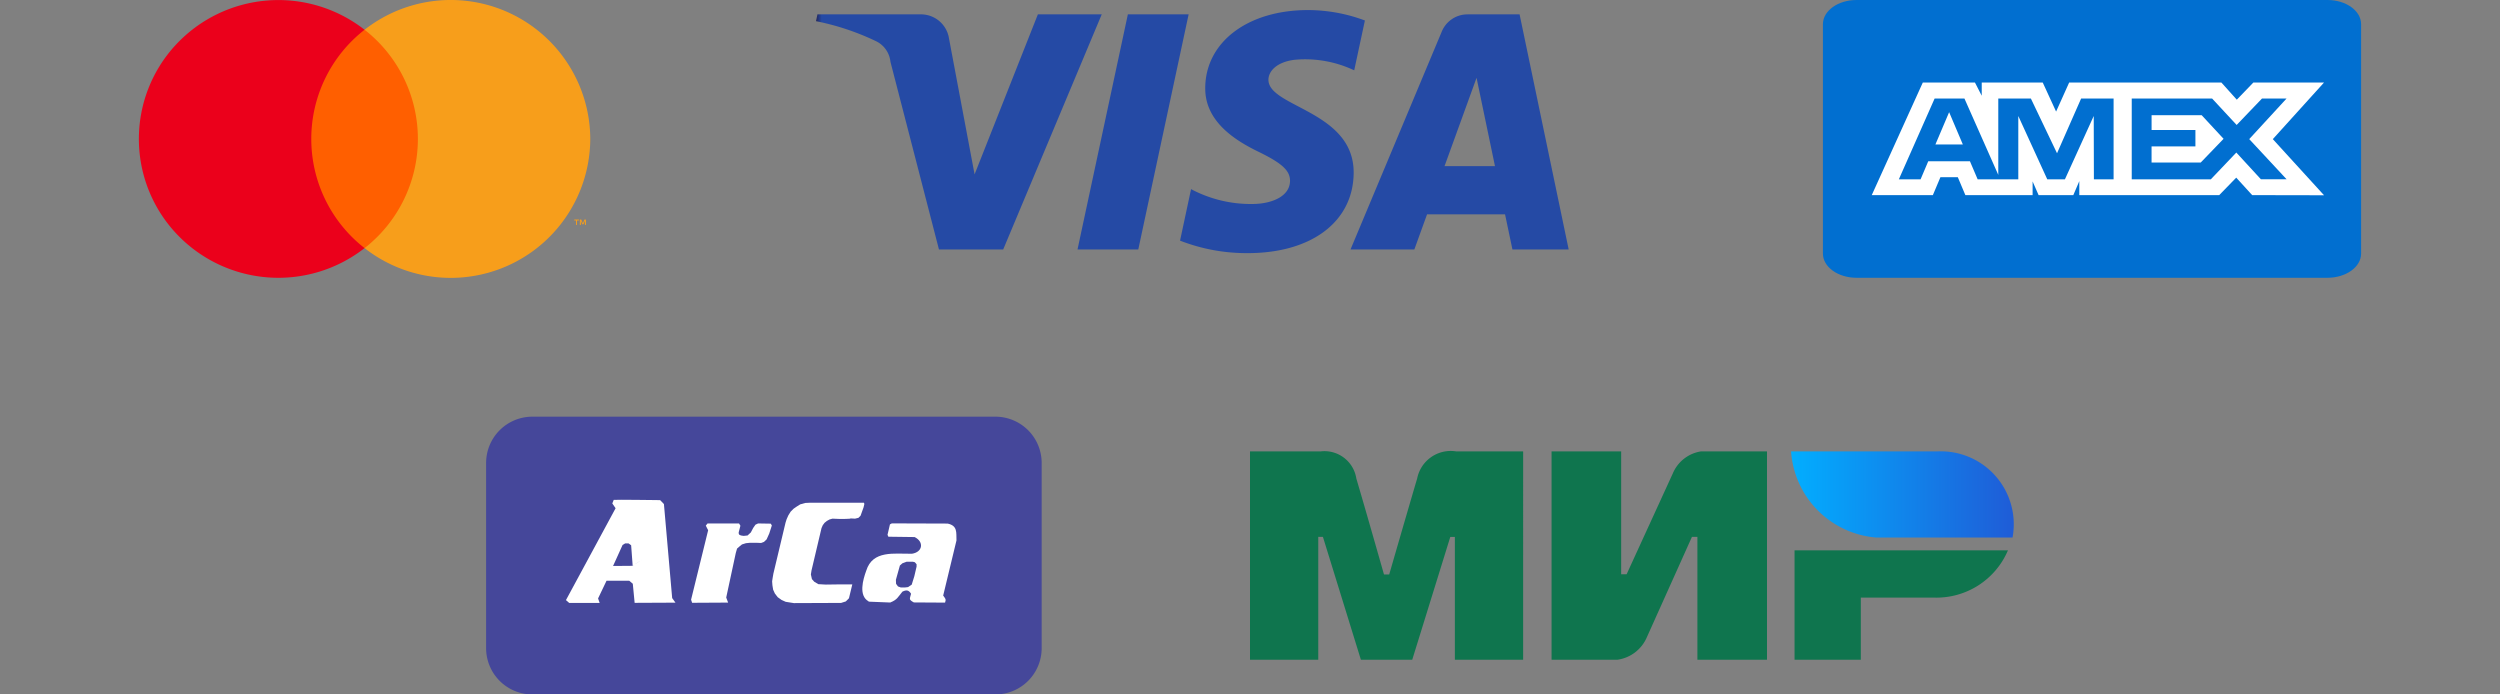 <svg xmlns="http://www.w3.org/2000/svg" xmlns:xlink="http://www.w3.org/1999/xlink" width="144" height="40" viewBox="0 0 144 40"><rect x="0" y="0" width="144" height="40" fill="#808080" stroke="none"/><defs><linearGradient id="a" x1="1" y1="0.629" x2="0" y2="0.629" gradientUnits="objectBoundingBox"><stop offset="0" stop-color="#1f5cd7"/><stop offset="1" stop-color="#02aeff"/></linearGradient><linearGradient id="b" y1="0.373" x2="0.008" y2="0.373" gradientUnits="objectBoundingBox"><stop offset="0" stop-color="#222357"/><stop offset="1" stop-color="#254aa5"/></linearGradient></defs><g transform="translate(-149 -890)"><g transform="translate(254 890)"><path d="M1.937,41.025H29.063c1.07,0,1.937.623,1.937,1.392V55.634c0,.768-.868,1.391-1.937,1.391H1.937C.867,57.025,0,56.4,0,55.634V42.417C0,41.648.868,41.025,1.937,41.025Z" transform="translate(0 -41.025)" fill="#016fd0"/><path d="M21.176,113.966l-2.941,6.486h3.52l.436-1.034h1l.436,1.034H27.5v-.789l.345.789h2l.345-.806v.806h8.059l.98-1.007.918,1.007,4.139.008-2.95-3.233,2.95-3.261H40.216l-.954.989-.889-.989H29.606l-.753,1.674-.77-1.674H24.57v.762l-.391-.762Zm.681.921h1.716l1.95,4.4v-4.4H27.4l1.507,3.154,1.388-3.154h1.87v4.654H31.03l-.009-3.647-1.659,3.647H28.344l-1.668-3.647v3.647H24.334L23.89,118.5h-2.4l-.443,1.043H19.795Zm11.353,0h4.628l1.415,1.524,1.461-1.524h1.415l-2.151,2.339,2.151,2.312h-1.48L39.234,118l-1.468,1.542H33.21v-4.651Zm-10.518.787-.79,1.859h1.579Zm11.661.176v.85h2.525v.947H34.352v.928h2.832l1.316-1.366-1.26-1.359H34.352Z" transform="translate(-15.422 -109.213)" fill="#fff"/></g><g transform="translate(177 914)"><path d="M2.667,0H29.333A2.667,2.667,0,0,1,32,2.667V13.333A2.667,2.667,0,0,1,29.333,16H2.667A2.667,2.667,0,0,1,0,13.333V2.667A2.667,2.667,0,0,1,2.667,0Z" transform="translate(0 0)" fill="#45479a"/><g transform="translate(4.599 4.791)"><path d="M33.28,15.808l-.08.2.189.277L30.53,21.576l.187.163h1.754l-.091-.259.488-1.021h1.306l.206.175.106,1.1,2.352-.011-.19-.263-.475-5.417-.218-.225c.012,0-2.665-.036-2.674-.014Zm1.727,3.373-.641.42-1.122.009.547-1.209.151-.092h.192l.151.11.088,1.181Z" transform="translate(-30.53 -15.801)" fill="#fff" fill-rule="evenodd"/><path d="M79.2,25.166l-.983,4,.06.178,2.074-.012-.11-.29.552-2.57.073-.251.151-.132.132-.107.228-.071.24-.024h.346l.287.012.166-.062.151-.144.151-.334.151-.466-.06-.107-.732-.012-.151.071-.132.19-.135.257-.189.175-.228.024-.151-.024c-.11-.048-.132-.041-.132-.178l.1-.384-.08-.13H79.165l-.1.124Z" transform="translate(-71.01 -23.414)" fill="#fff" fill-rule="evenodd"/><path d="M111.222,16.89l-.3.014-.293.082-.206.129-.175.121-.169.169-.133.213-.1.224-.063.2-.7,2.936-.039.227-.033.212.017.23.041.251.1.221.163.212.224.162.239.106.469.074,2.721-.011.269-.085.183-.183.193-.8h-.649l-.881.012-.428-.024-.233-.139-.135-.151-.06-.268.036-.231.575-2.436.074-.171.1-.135.135-.109.151-.085.171-.048.293.012a7.064,7.064,0,0,0,.735-.012c-.06-.024.269,0,.269,0l.2-.048.122-.122.171-.475.048-.2-.024-.073Z" transform="translate(-97.136 -16.725)" fill="#fff" fill-rule="evenodd"/><path d="M143.78,29.312l1.244.05c.41-.163.444-.316.7-.624.23-.115.366-.1.5.119-.079.314-.144.33.159.5l1.8.011c.074-.206.012-.23-.109-.407l.766-3.175c-.017-.454.073-.847-.508-.971l-3.216-.011-.109.059-.139.6.05.109,1.512.02c.556.277.463.865-.151.96-1.027.015-2.268-.218-2.638.981-.187.511-.454,1.438.139,1.763Zm1.8-2.08.144-.129.245-.091h.36l.113.03.1.115v.136l-.129.552-.151.487-.21.142-.193.023h-.222l-.168-.062-.109-.151-.009-.231" transform="translate(-126.346 -23.448)" fill="#fff" fill-rule="evenodd"/></g></g><g transform="translate(157 890.001)"><path d="M224.833,42.3h7.736V54.875h-7.736Z" transform="translate(-215.699 -40.587)" fill="#ff5f00"/><path d="M9.931,8.072A7.972,7.972,0,0,1,13,1.785a8.061,8.061,0,0,0-10.868.862,7.972,7.972,0,0,0,0,10.853A8.061,8.061,0,0,0,13,14.362a7.972,7.972,0,0,1-3.069-6.29Z" transform="translate(-0.001 -0.072)" fill="#eb001b"/><path d="M617.465,313.014v-.258h.112V312.7h-.266v.053h.1v.258Zm.516,0V312.7H617.9l-.094.222-.094-.222h-.08v.311h.058v-.236l.087.2h.06l.087-.2v.236Z" transform="translate(-592.233 -300.057)" fill="#f79e1b"/><path d="M332.986,8a8.038,8.038,0,0,1-13,6.288,7.976,7.976,0,0,0,0-12.577,8.038,8.038,0,0,1,13,6.288Z" transform="translate(-306.986 0.002)" fill="#f79e1b"/></g><g transform="translate(221 916)"><g transform="translate(0 0)"><g transform="translate(0 0)"><path d="M4.069,0A1.858,1.858,0,0,1,6.125,1.564q.5,1.687,1.593,5.527h.3q1.172-4.049,1.61-5.527A1.972,1.972,0,0,1,11.875,0h3.858V12H11.8V4.929h-.264L9.345,12H6.387L4.2,4.924H3.932V12H0V0Zm17.31,0V7.078h.314L24.358,1.26A2.108,2.108,0,0,1,25.979,0h3.8V12H25.77V4.924h-.314l-2.614,5.818A2.17,2.17,0,0,1,21.17,12h-3.8V0ZM43.658,5.7a4.479,4.479,0,0,1-4.265,2.722H35.183V12H31.366V5.7Z" transform="translate(0 0)" fill="#0f754e" fill-rule="evenodd"/><path d="M257.74.017h-8.411a5.345,5.345,0,0,0,4.883,4.958h7.874A4.2,4.2,0,0,0,257.74.017Z" transform="translate(-218.163 -0.015)" fill-rule="evenodd" fill="url(#a)"/></g></g></g><path d="M1827.244-497.727c-.025,1.95,1.738,3.039,3.066,3.685,1.364.664,1.823,1.09,1.817,1.683-.011.909-1.088,1.31-2.1,1.325a7.322,7.322,0,0,1-3.6-.855l-.634,2.967a10.546,10.546,0,0,0,3.9.719c3.679,0,6.086-1.816,6.1-4.632.014-3.574-4.943-3.772-4.909-5.369.012-.484.474-1,1.487-1.133a6.593,6.593,0,0,1,3.453.605l.616-2.871a9.389,9.389,0,0,0-3.278-.6c-3.463,0-5.9,1.841-5.918,4.476m15.113-4.228a1.6,1.6,0,0,0-1.49.993l-5.255,12.548h3.676l.732-2.022h4.493l.425,2.022h3.24l-2.828-13.542h-2.992m.514,3.658,1.061,5.085h-2.906l1.844-5.085m-20.084-3.658-2.9,13.542h3.5l2.9-13.542h-3.5m-5.183,0-3.646,9.217-1.475-7.837a1.633,1.633,0,0,0-1.615-1.38h-5.961l-.083.393a14.587,14.587,0,0,1,3.456,1.152,1.483,1.483,0,0,1,.832,1.19l2.794,10.807h3.7l5.676-13.542H1817.6" transform="translate(-1608.822 1392.783)" fill="url(#b)"/><rect width="144" height="40" transform="translate(149 890)" fill="none"/></g></svg>
